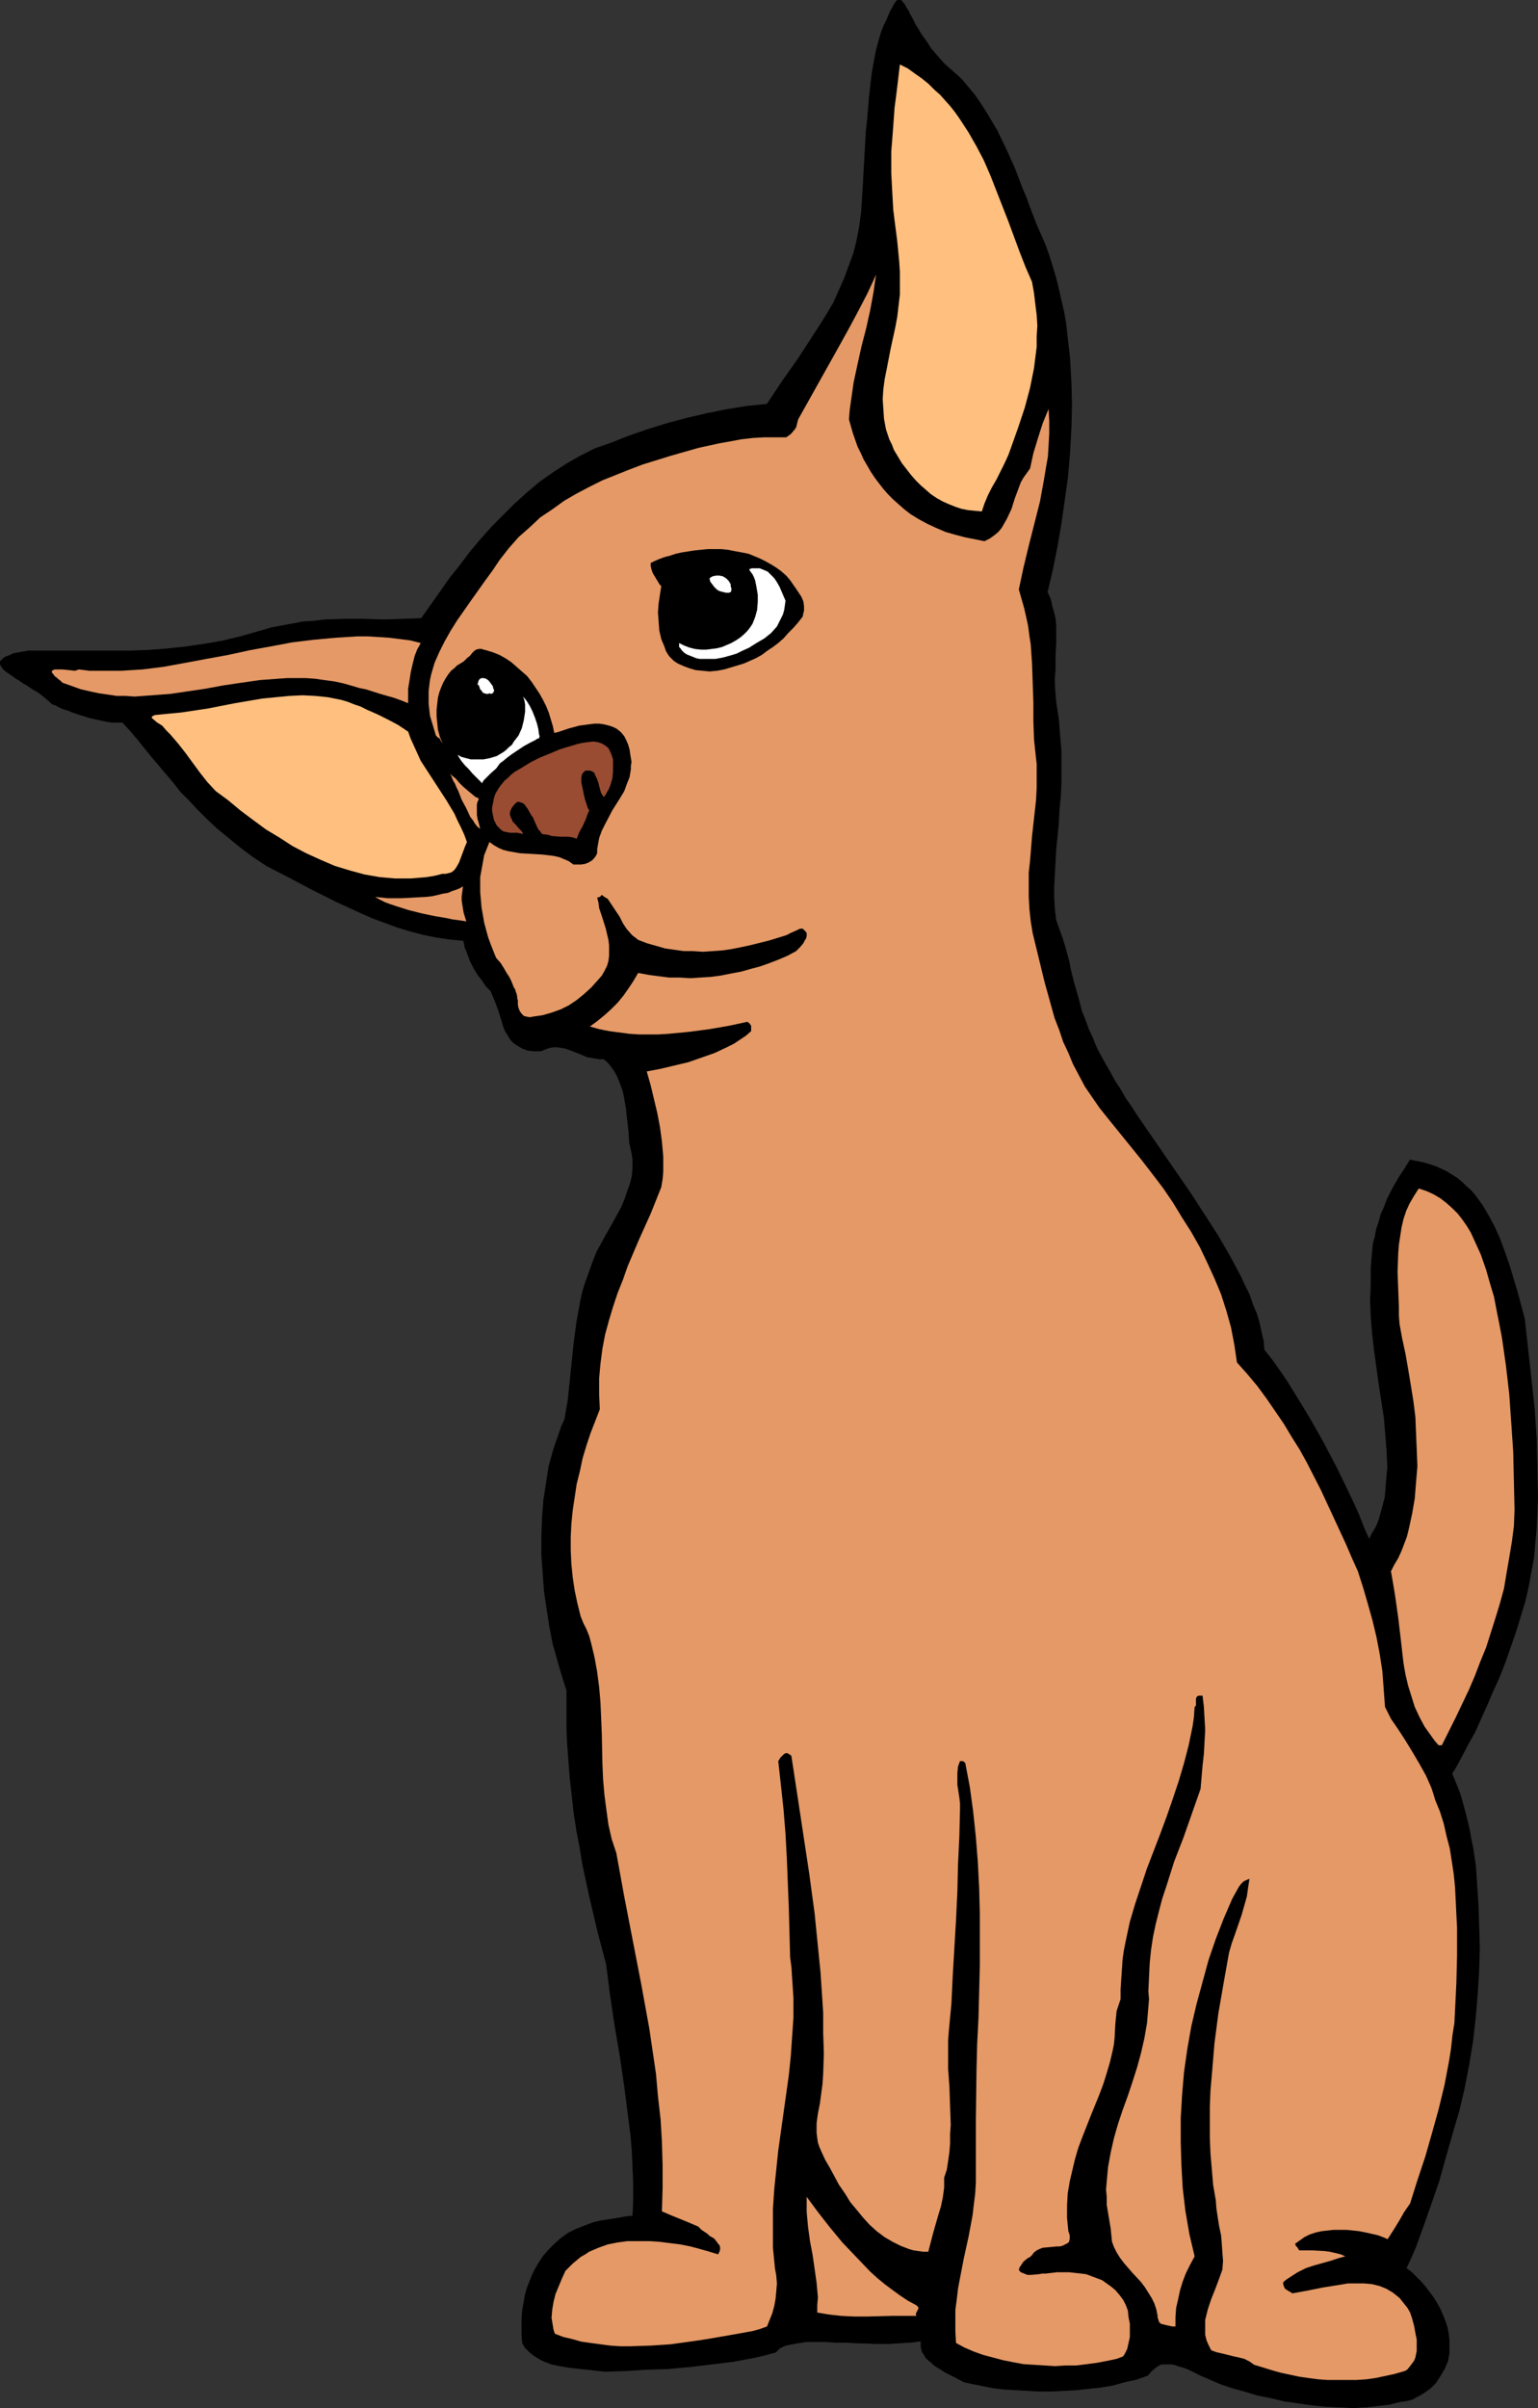 <?xml version="1.0" encoding="UTF-8" standalone="no"?>
<svg
   version="1.0"
   width="99.504mm"
   height="155.711mm"
   id="svg15"
   sodipodi:docname="Cat - Puzzled.wmf"
   xmlns:inkscape="http://www.inkscape.org/namespaces/inkscape"
   xmlns:sodipodi="http://sodipodi.sourceforge.net/DTD/sodipodi-0.dtd"
   xmlns="http://www.w3.org/2000/svg"
   xmlns:svg="http://www.w3.org/2000/svg">
  <rect width="100%" height="100%" fill="#333333" stroke="none"/>
  <sodipodi:namedview
     id="namedview15"
     pagecolor="#ffffff"
     bordercolor="#000000"
     borderopacity="0.25"
     inkscape:showpageshadow="2"
     inkscape:pageopacity="0.0"
     inkscape:pagecheckerboard="0"
     inkscape:deskcolor="#d1d1d1"
     inkscape:document-units="mm" />
  <defs
     id="defs1">
    <pattern
       id="WMFhbasepattern"
       patternUnits="userSpaceOnUse"
       width="6"
       height="6"
       x="0"
       y="0" />
  </defs>
  <path
     style="fill:#000000;fill-opacity:1;fill-rule:evenodd;stroke:#000000;stroke-width:0.162px;stroke-linecap:round;stroke-linejoin:round;stroke-miterlimit:4;stroke-dasharray:none;stroke-opacity:1"
     d="m 235.07,19.31 1.616,1.939 1.616,1.939 1.455,2.101 1.455,2.262 2.586,4.363 2.263,4.686 2.101,4.686 1.778,4.686 0.97,2.262 0.808,2.262 0.808,2.101 0.808,2.101 1.131,2.585 1.131,2.585 0.97,2.747 0.808,2.585 0.808,2.747 0.646,2.585 0.646,2.909 0.646,2.747 0.485,2.747 0.323,2.909 0.646,5.656 0.323,5.817 0.162,5.656 -0.162,5.817 -0.323,5.817 -0.485,5.817 -0.808,5.817 -0.808,5.656 -0.97,5.656 -1.131,5.656 -1.293,5.494 0.808,1.778 0.323,1.616 0.485,1.616 0.323,1.454 0.162,1.616 v 1.454 3.07 l -0.162,3.07 v 3.393 l -0.162,1.778 v 1.778 l 0.162,2.101 0.162,2.101 0.646,4.201 0.323,4.04 0.323,3.878 v 3.717 3.717 l -0.162,3.555 -0.323,3.393 -0.162,3.232 -0.323,3.232 -0.323,3.232 -0.162,3.07 -0.162,2.909 -0.162,2.909 v 2.747 l 0.162,2.747 0.323,2.747 0.808,2.262 0.808,2.262 0.646,2.101 0.485,1.778 0.485,1.778 0.323,1.778 0.808,3.232 0.97,3.393 0.485,1.778 0.485,1.939 0.808,1.939 0.808,2.262 1.131,2.424 0.485,1.293 0.646,1.454 0.97,1.778 0.97,1.778 1.131,1.939 1.131,2.101 1.293,1.939 1.293,2.262 1.455,2.101 1.455,2.262 3.232,4.686 3.232,4.686 6.788,9.857 3.232,5.009 3.232,5.009 2.909,5.009 1.293,2.424 1.293,2.424 1.131,2.424 1.131,2.262 0.808,2.424 0.97,2.262 0.646,2.262 0.485,2.262 0.485,2.101 0.162,2.101 1.939,2.424 1.939,2.747 1.778,2.585 1.778,2.909 3.556,5.817 3.394,5.979 3.232,6.14 2.909,5.979 1.455,3.07 1.293,2.909 1.131,2.909 1.293,2.909 0.808,-1.616 0.97,-1.616 0.646,-1.616 0.485,-1.778 0.485,-1.778 0.485,-1.778 0.162,-1.778 0.323,-3.878 0.162,-1.778 -0.162,-4.04 -0.323,-3.878 -0.323,-4.04 -1.293,-8.403 -1.131,-8.241 -0.485,-4.201 -0.323,-4.04 -0.162,-4.04 0.162,-4.04 v -1.939 -1.939 l 0.162,-2.101 0.162,-1.778 0.162,-1.939 0.485,-1.778 0.323,-1.778 0.646,-1.939 0.485,-1.778 0.808,-1.778 0.646,-1.778 0.97,-1.939 0.97,-1.778 1.131,-1.939 1.293,-1.939 1.293,-2.101 1.616,0.323 1.616,0.323 1.616,0.485 1.455,0.485 1.455,0.646 1.293,0.646 1.293,0.808 1.293,0.808 1.131,0.97 0.97,0.97 1.131,0.97 0.97,1.131 1.778,2.424 1.616,2.747 1.455,2.747 1.293,2.909 1.131,3.07 1.131,3.232 1.939,6.464 1.778,6.625 1.616,14.543 0.808,7.433 0.485,7.272 0.162,7.272 0.162,7.272 -0.162,3.717 -0.162,3.717 -0.323,3.555 -0.323,3.717 -0.646,3.393 -0.646,3.555 -0.808,3.555 -1.131,3.717 -1.131,3.717 -1.293,3.717 -1.293,3.717 -1.455,3.717 -1.616,3.555 -1.455,3.393 -1.455,3.232 -1.455,3.232 -1.616,2.909 -1.455,2.747 -1.293,2.424 -0.646,1.131 -0.646,0.97 0.646,1.454 0.646,1.616 0.646,1.616 0.485,1.616 0.485,1.778 0.485,1.778 0.485,1.939 0.485,2.101 0.323,1.939 0.485,2.262 0.646,4.363 0.323,4.686 0.323,5.009 0.162,5.009 0.162,5.332 -0.162,5.494 -0.323,5.494 -0.485,5.817 -0.646,5.817 -0.97,5.979 -1.131,5.817 -1.293,5.494 -1.616,5.494 -1.616,5.656 -1.616,5.817 -1.939,5.656 -1.939,5.494 -1.939,5.333 -1.131,2.585 -1.131,2.424 1.293,0.97 2.263,2.262 1.131,1.293 0.97,1.293 0.97,1.293 0.808,1.293 0.808,1.454 0.646,1.454 0.646,1.616 0.485,1.454 0.323,1.616 0.162,1.616 v 1.616 1.616 l -0.323,1.778 -0.808,1.939 -0.97,1.616 -1.131,1.778 -1.455,1.454 -1.616,1.131 -0.808,0.485 -0.97,0.485 -0.808,0.485 -1.131,0.323 -0.97,0.162 -1.131,0.162 -1.293,0.323 -1.293,0.323 -2.747,0.323 -2.909,0.323 -3.071,0.162 -3.232,-0.162 -3.394,-0.162 -3.394,-0.323 -3.394,-0.485 -3.394,-0.485 -3.394,-0.808 -3.232,-0.646 -3.232,-0.97 -2.909,-0.808 -2.909,-0.97 -2.586,-1.131 -2.263,-0.97 -1.616,-0.808 -1.293,-0.646 -1.293,-0.485 -1.131,-0.323 -0.97,-0.323 -0.808,-0.162 h -0.808 -0.808 -0.646 l -0.646,0.162 -0.485,0.323 -0.485,0.323 -0.97,0.808 -0.97,1.131 -2.747,0.97 -2.909,0.646 -2.909,0.808 -2.909,0.485 -3.071,0.323 -2.909,0.323 -3.071,0.162 -3.071,0.162 h -2.909 l -2.909,-0.162 -2.909,-0.162 -2.747,-0.162 -2.747,-0.323 -2.424,-0.485 -2.424,-0.485 -2.263,-0.485 -2.424,-1.293 -2.263,-1.131 -0.97,-0.646 -0.808,-0.485 -0.97,-0.646 -0.646,-0.646 -0.646,-0.485 -0.646,-0.646 -0.323,-0.646 -0.485,-0.646 -0.162,-0.646 -0.162,-0.646 v -0.646 -0.808 l -2.424,0.323 -2.747,0.162 -2.586,0.162 h -2.747 l -5.333,-0.162 -2.747,-0.162 h -2.424 l -2.586,-0.162 h -2.263 -2.101 l -2.101,0.323 -1.778,0.323 -0.808,0.162 -0.646,0.162 -0.646,0.323 -0.646,0.323 -0.485,0.485 -0.485,0.485 -2.424,0.646 -2.747,0.646 -5.172,0.97 -5.333,0.646 -5.333,0.646 -5.333,0.485 -5.172,0.162 -5.172,0.323 -5.01,0.162 -2.909,-0.323 -1.455,-0.162 -1.616,-0.162 -2.909,-0.323 -2.747,-0.485 -1.455,-0.323 -1.293,-0.485 -1.131,-0.485 -1.131,-0.646 -0.97,-0.646 -0.97,-0.808 -0.97,-0.97 -0.646,-1.131 -0.162,-2.101 v -1.939 -1.939 l 0.162,-1.939 0.323,-1.778 0.323,-1.939 0.485,-1.778 0.646,-1.616 0.646,-1.616 0.808,-1.616 0.97,-1.616 0.97,-1.454 1.293,-1.454 1.455,-1.454 1.455,-1.293 1.778,-1.293 1.939,-0.97 2.101,-0.808 2.101,-0.808 2.101,-0.485 2.263,-0.323 1.939,-0.323 1.778,-0.323 1.616,-0.162 0.162,-3.878 v -4.04 l -0.162,-3.878 -0.162,-3.878 -0.323,-3.878 -0.485,-3.878 -0.97,-7.595 -1.131,-7.756 -1.293,-7.595 -1.131,-7.595 -0.97,-7.595 -2.101,-7.918 -1.939,-8.241 -1.778,-8.241 -0.646,-4.04 -0.808,-4.201 -0.646,-4.201 -0.485,-4.363 -0.485,-4.201 -0.323,-4.201 -0.323,-4.363 -0.162,-4.201 v -4.363 -4.363 l -1.131,-3.555 -1.131,-3.878 -1.131,-4.04 -0.808,-4.201 -0.646,-4.201 -0.646,-4.363 -0.323,-4.525 -0.323,-4.363 v -4.363 l 0.162,-4.525 0.323,-4.363 0.646,-4.201 0.646,-4.201 1.131,-4.04 0.646,-1.939 0.646,-1.778 0.646,-1.939 0.808,-1.778 0.808,-4.686 0.485,-4.686 0.485,-4.686 0.485,-4.686 0.646,-4.848 0.808,-4.525 0.485,-2.424 0.646,-2.262 0.808,-2.262 0.808,-2.262 0.646,-1.778 0.808,-1.939 1.939,-3.555 2.101,-3.717 1.939,-3.555 0.808,-1.939 0.646,-1.939 0.646,-1.778 0.485,-1.939 0.162,-2.101 v -1.939 l -0.323,-1.939 -0.485,-2.101 -0.162,-2.747 -0.323,-2.747 -0.323,-2.909 -0.485,-2.909 -0.323,-1.454 -0.485,-1.293 -0.485,-1.293 -0.485,-1.131 -0.646,-1.131 -0.808,-1.131 -0.808,-0.97 -0.97,-0.808 h -1.131 l -0.97,-0.162 -0.97,-0.162 -0.97,-0.162 -1.939,-0.808 -1.616,-0.646 -1.778,-0.646 -0.97,-0.162 -0.97,-0.162 h -0.97 l -0.97,0.162 -0.97,0.323 -1.131,0.485 h -0.97 -0.808 l -1.455,-0.162 -1.293,-0.485 -1.131,-0.646 -0.97,-0.646 -0.808,-0.808 -0.646,-1.131 -0.646,-0.97 -0.485,-1.293 -0.323,-1.131 -0.808,-2.585 -0.97,-2.585 -0.485,-1.131 -0.485,-1.131 -1.131,-1.131 -0.97,-1.454 -1.131,-1.454 -0.97,-1.616 -0.808,-1.616 -0.646,-1.778 -0.646,-1.616 -0.323,-1.616 -3.394,-0.323 -3.232,-0.485 -3.232,-0.646 -3.071,-0.808 -3.232,-0.97 -3.071,-1.131 -3.071,-1.131 -2.909,-1.293 -5.98,-2.747 -5.818,-2.909 -5.495,-2.909 -5.657,-2.909 -3.394,-2.262 -3.232,-2.424 -2.747,-2.262 -2.747,-2.262 -2.424,-2.262 -2.263,-2.262 -2.101,-2.262 -2.101,-2.101 -1.778,-2.262 -1.778,-2.101 -3.556,-4.201 -3.394,-4.201 -1.778,-2.101 -1.939,-2.101 h -1.131 -1.293 l -1.293,-0.162 -1.455,-0.323 -2.909,-0.646 -2.586,-0.808 -1.455,-0.485 -1.131,-0.485 -1.131,-0.323 -1.131,-0.485 -0.808,-0.485 -0.646,-0.162 -0.485,-0.323 -0.323,-0.323 -1.293,-1.131 -1.455,-1.131 -1.616,-0.97 -1.455,-0.97 -0.646,-0.323 -0.646,-0.485 -1.293,-0.808 -1.131,-0.808 -0.97,-0.646 -0.808,-0.646 -0.485,-0.646 -0.323,-0.646 v -0.323 -0.323 l 0.162,-0.162 0.323,-0.323 0.323,-0.323 0.485,-0.323 0.485,-0.162 0.808,-0.323 0.646,-0.323 0.97,-0.162 0.808,-0.162 0.97,-0.162 0.97,-0.162 h 1.131 1.293 4.202 3.232 3.394 7.596 4.202 l 4.202,-0.162 4.364,-0.323 4.525,-0.485 4.525,-0.646 4.687,-0.808 4.687,-1.131 4.525,-1.293 2.747,-0.808 2.586,-0.485 2.586,-0.485 2.586,-0.485 2.586,-0.162 2.586,-0.323 5.01,-0.162 h 4.848 l 4.687,0.162 4.687,-0.162 4.525,-0.162 4.687,-6.625 2.263,-3.232 2.586,-3.232 2.424,-3.232 2.586,-3.07 2.747,-3.07 2.909,-2.909 2.747,-2.747 3.071,-2.747 3.071,-2.585 3.232,-2.262 3.232,-2.101 3.394,-1.939 3.556,-1.778 3.717,-1.293 4.525,-1.778 4.687,-1.616 4.687,-1.454 4.848,-1.293 4.848,-1.131 4.848,-0.97 5.01,-0.808 4.848,-0.485 1.939,-2.909 1.939,-2.909 1.939,-2.747 1.939,-2.747 3.556,-5.494 1.778,-2.747 1.616,-2.585 1.616,-2.747 1.293,-2.909 1.293,-2.909 1.131,-3.07 1.131,-3.07 0.808,-3.232 0.646,-3.393 0.485,-3.717 0.162,-2.585 0.162,-2.585 0.323,-5.656 0.323,-5.817 0.162,-2.909 0.323,-2.909 0.485,-5.817 0.323,-2.747 0.323,-2.747 0.485,-2.747 0.485,-2.585 0.646,-2.424 0.646,-2.262 0.646,-1.616 0.646,-1.293 0.485,-1.131 0.485,-1.131 0.485,-0.808 0.323,-0.646 0.323,-0.485 0.323,-0.485 0.323,-0.162 h 0.323 0.323 l 0.323,0.162 0.162,0.323 0.323,0.323 0.323,0.485 0.323,0.646 0.485,0.646 0.323,0.808 0.485,0.808 0.97,1.939 0.646,0.97 0.646,1.131 0.808,1.131 0.808,1.131 0.808,1.293 0.97,1.131 1.131,1.293 1.131,1.293 1.293,1.131 1.455,1.293 z"
     id="path1" />
  <path
     style="fill:#ffbf7f;fill-opacity:1;fill-rule:evenodd;stroke:none"
     d="m 252.363,68.919 0.485,2.747 0.323,2.747 0.323,2.585 0.162,2.585 -0.162,2.585 v 2.585 l -0.323,2.585 -0.323,2.585 -0.485,2.424 -0.485,2.424 -0.646,2.424 -0.646,2.424 -1.616,4.848 -1.778,5.009 -0.646,1.778 -0.97,2.101 -1.939,3.878 -1.131,1.939 -0.97,1.939 -0.808,1.939 -0.646,1.939 -1.778,-0.162 -1.616,-0.162 -1.616,-0.323 -1.455,-0.485 -1.616,-0.646 -1.455,-0.646 -1.455,-0.808 -1.455,-0.97 -1.293,-1.131 -1.293,-1.131 -1.131,-1.131 -1.131,-1.293 -1.131,-1.454 -1.131,-1.454 -0.97,-1.616 -0.97,-1.616 -0.485,-1.293 -0.646,-1.293 -0.808,-2.424 -0.485,-2.585 -0.162,-2.424 -0.162,-2.424 0.162,-2.424 0.323,-2.424 0.485,-2.424 0.97,-5.009 1.131,-5.171 0.485,-2.585 0.323,-2.747 0.323,-2.747 v -2.747 -2.747 l -0.162,-2.585 -0.485,-5.009 -0.646,-5.009 -0.323,-2.585 -0.162,-2.909 -0.162,-2.909 -0.162,-3.232 v -1.778 -1.616 -1.939 l 0.162,-1.939 0.162,-2.101 0.162,-2.101 0.162,-2.262 0.162,-2.262 0.323,-2.424 0.323,-2.585 0.323,-2.747 0.323,-2.747 1.939,0.97 1.778,1.293 1.616,1.131 1.616,1.293 1.455,1.454 1.455,1.293 1.293,1.454 1.293,1.454 1.131,1.454 1.131,1.616 2.101,3.232 1.939,3.393 1.778,3.393 1.616,3.717 1.455,3.717 2.909,7.433 2.747,7.433 1.455,3.717 z"
     id="path2" />
  <path
     style="fill:#e59966;fill-opacity:1;fill-rule:evenodd;stroke:none"
     d="m 207.595,102.53 0.97,3.393 1.131,3.232 0.808,1.616 0.646,1.454 1.778,3.07 0.97,1.454 0.97,1.293 1.131,1.454 1.131,1.293 1.293,1.293 1.455,1.293 1.293,1.131 1.455,1.131 2.101,1.293 2.101,1.131 2.101,0.97 2.263,0.97 2.263,0.646 2.424,0.646 2.424,0.485 2.424,0.485 1.293,-0.646 1.131,-0.808 0.97,-0.808 0.808,-0.97 0.646,-1.131 0.646,-1.131 1.131,-2.424 0.808,-2.585 0.97,-2.585 0.485,-1.293 0.646,-1.131 0.808,-1.131 0.808,-1.131 0.808,-3.717 1.131,-3.717 1.131,-3.555 1.455,-3.555 0.162,2.909 v 3.07 l -0.162,2.909 -0.162,2.747 -0.485,2.747 -0.485,2.909 -0.97,5.333 -2.747,10.827 -1.293,5.333 -1.131,5.333 0.646,2.262 0.646,2.262 0.485,2.101 0.485,2.262 0.323,2.424 0.323,2.101 0.323,4.686 0.162,4.686 0.162,4.686 v 4.686 l 0.162,4.525 0.323,3.07 0.323,2.909 v 2.909 2.909 l -0.162,3.07 -0.323,2.909 -0.646,5.817 -0.485,5.979 -0.323,2.909 v 2.909 3.07 l 0.162,2.909 0.323,3.07 0.485,2.909 1.455,5.979 1.455,5.979 1.616,5.817 0.808,2.909 1.131,2.909 0.97,2.909 1.293,2.747 1.131,2.747 1.455,2.747 1.455,2.747 1.778,2.585 1.778,2.585 1.939,2.424 5.495,6.787 2.747,3.393 2.747,3.555 2.586,3.393 2.424,3.555 2.263,3.717 2.263,3.555 2.101,3.717 1.778,3.717 1.778,3.878 1.616,3.878 1.293,4.04 1.131,4.04 0.808,4.201 0.646,4.363 2.586,2.909 2.424,2.909 2.263,3.07 2.101,3.07 2.101,3.07 1.939,3.232 1.939,3.07 1.778,3.232 3.394,6.625 3.071,6.625 3.071,6.625 1.455,3.393 1.455,3.232 1.293,4.04 1.131,3.878 1.131,4.04 0.97,4.04 0.808,4.201 0.646,4.201 0.323,4.363 0.323,4.363 1.455,2.909 1.778,2.585 1.778,2.747 1.778,2.909 1.616,2.747 1.616,2.909 1.293,2.909 0.485,1.454 0.485,1.616 1.131,2.747 0.97,3.07 0.646,2.909 0.808,3.07 0.485,3.07 0.485,3.232 0.323,3.232 0.162,3.232 0.162,3.393 0.162,3.232 v 6.787 l -0.162,6.625 -0.323,6.625 -0.162,3.232 -0.485,3.07 -0.323,3.07 -0.485,3.07 -1.131,5.979 -1.455,5.979 -1.616,5.817 -1.616,5.656 -1.939,5.817 -1.778,5.656 -1.455,2.101 -1.293,2.262 -1.293,2.101 -1.455,2.262 -1.131,-0.485 -1.293,-0.485 -1.455,-0.323 -1.455,-0.323 -1.616,-0.323 -1.455,-0.162 -1.616,-0.162 h -1.616 -1.616 l -1.455,0.162 -1.455,0.162 -1.455,0.323 -1.455,0.485 -1.293,0.646 -1.131,0.808 -1.131,0.808 0.162,0.485 0.323,0.323 0.323,0.485 0.162,0.323 h 3.071 l 3.071,0.162 1.293,0.162 1.455,0.323 1.293,0.323 1.131,0.485 -1.778,0.485 -1.939,0.646 -4.04,1.131 -1.939,0.646 -1.939,0.97 -1.778,1.131 -0.97,0.646 -0.808,0.646 v 0.646 l 0.162,0.323 0.162,0.485 0.323,0.323 0.808,0.485 0.808,0.485 1.778,-0.323 1.778,-0.323 4.04,-0.808 4.04,-0.646 1.939,-0.323 h 1.939 1.939 l 1.939,0.162 1.939,0.485 1.616,0.646 1.616,0.97 0.808,0.646 0.808,0.646 0.646,0.808 0.646,0.808 0.646,0.808 0.646,1.131 0.485,1.454 0.485,1.778 0.323,1.778 0.323,1.616 v 1.778 0.97 l -0.162,0.808 -0.162,0.808 -0.323,0.808 -0.485,0.646 -0.485,0.646 -0.646,0.808 -0.485,0.323 -0.485,0.162 -2.263,0.646 -2.263,0.485 -2.263,0.485 -2.263,0.323 -2.424,0.162 h -2.263 -2.424 -2.424 l -2.263,-0.162 -2.424,-0.323 -2.263,-0.323 -2.263,-0.485 -2.263,-0.485 -2.263,-0.646 -2.101,-0.646 -2.101,-0.646 -1.131,-0.808 -1.293,-0.646 -1.293,-0.323 -1.455,-0.323 -2.586,-0.646 -1.455,-0.323 -1.293,-0.485 -0.646,-1.293 -0.485,-1.131 -0.323,-1.293 v -1.131 -1.293 -1.293 l 0.323,-1.293 0.323,-1.293 0.808,-2.424 0.97,-2.424 0.97,-2.585 0.808,-2.262 0.162,-2.101 -0.162,-2.101 -0.162,-2.262 -0.162,-1.939 -0.485,-2.262 -0.323,-2.101 -0.323,-2.101 -0.162,-2.101 -0.646,-3.717 -0.323,-3.878 -0.323,-3.717 -0.162,-3.878 v -3.878 -3.878 l 0.162,-3.878 0.323,-3.717 0.323,-3.878 0.323,-3.878 0.97,-7.433 1.293,-7.433 1.293,-7.272 0.646,-2.262 0.808,-2.262 1.616,-4.686 0.646,-2.262 0.646,-2.262 0.323,-2.262 0.323,-2.101 -0.808,0.323 -0.646,0.323 -0.646,0.646 -0.485,0.646 -1.616,2.909 -2.101,4.848 -1.939,5.009 -1.778,5.171 -1.455,5.333 -1.455,5.333 -1.293,5.494 -0.97,5.494 -0.808,5.656 -0.485,5.656 -0.323,5.656 v 5.817 l 0.162,5.656 0.323,5.656 0.646,5.494 0.97,5.656 1.293,5.494 -1.131,2.101 -0.97,1.939 -0.808,2.101 -0.646,2.101 -0.485,2.262 -0.485,2.101 -0.162,2.262 v 2.262 h -0.808 l -1.455,-0.323 -0.646,-0.162 -0.646,-0.162 -0.485,-0.485 -0.162,-0.646 -0.162,-0.323 v -0.485 l -0.323,-1.616 -0.485,-1.454 -0.646,-1.293 -0.808,-1.293 -0.808,-1.293 -0.97,-1.293 -2.101,-2.262 -2.101,-2.424 -0.97,-1.293 -0.808,-1.293 -0.646,-1.293 -0.485,-1.293 -0.162,-1.616 -0.162,-1.616 -0.323,-1.939 -0.323,-1.939 -0.323,-1.939 v -1.939 l -0.162,-1.778 0.162,-1.939 0.162,-1.778 0.162,-1.778 0.646,-3.555 0.808,-3.555 0.97,-3.393 1.131,-3.393 1.293,-3.555 1.131,-3.393 1.131,-3.555 0.97,-3.555 0.808,-3.555 0.646,-3.717 0.162,-1.939 0.323,-3.878 -0.162,-1.939 0.162,-3.393 0.162,-3.393 0.323,-3.232 0.485,-3.232 0.646,-3.07 0.808,-3.232 0.808,-3.07 0.97,-2.909 1.939,-6.14 2.263,-5.817 2.101,-5.979 2.101,-5.979 0.485,-5.656 0.323,-2.909 0.162,-2.909 0.162,-2.909 -0.162,-2.909 -0.162,-2.747 -0.323,-2.747 h -0.485 -0.323 -0.162 l -0.323,0.162 -0.162,0.162 -0.162,0.485 v 1.131 0.485 l -0.323,0.323 -0.162,2.424 -0.323,2.262 -0.97,4.686 -1.131,4.363 -1.293,4.363 -1.455,4.363 -1.455,4.201 -1.616,4.363 -1.616,4.201 -1.616,4.201 -1.455,4.363 -1.455,4.363 -1.293,4.363 -0.97,4.525 -0.485,2.424 -0.323,2.262 -0.162,2.424 -0.162,2.424 -0.162,2.424 v 2.424 l -0.485,1.454 -0.485,1.454 -0.162,1.616 -0.162,1.616 -0.162,3.232 -0.162,1.616 -0.323,1.616 -0.646,2.747 -0.808,2.747 -0.808,2.585 -0.97,2.585 -2.101,5.171 -2.101,5.332 -0.97,2.585 -0.808,2.747 -0.646,2.747 -0.646,2.747 -0.485,2.909 -0.162,2.909 v 3.07 l 0.162,1.616 0.162,1.616 0.162,0.485 0.162,0.485 v 0.97 l -0.162,0.646 -0.323,0.323 -0.646,0.323 -0.646,0.323 -0.646,0.162 h -0.808 l -1.616,0.162 -1.778,0.162 -0.808,0.323 -0.646,0.323 -0.646,0.485 -0.485,0.646 -0.485,0.485 -0.646,0.323 -0.97,0.808 -0.646,0.97 -0.323,0.485 -0.162,0.485 0.162,0.323 0.323,0.323 0.808,0.323 0.808,0.323 h 0.97 l 1.778,-0.162 0.97,-0.162 h 0.808 l 2.747,-0.323 h 2.909 l 1.455,0.162 1.455,0.162 1.293,0.162 1.293,0.485 1.293,0.485 1.293,0.485 1.131,0.808 1.131,0.808 0.97,0.808 0.97,1.131 0.97,1.293 0.646,1.293 0.485,1.293 0.162,1.616 0.323,1.616 v 1.616 1.616 l -0.323,1.454 -0.323,1.454 -0.646,1.293 -0.323,0.485 -0.323,0.162 -1.293,0.485 -2.263,0.485 -2.586,0.485 -2.424,0.323 -2.586,0.323 h -2.586 l -2.586,0.162 -2.586,-0.162 -2.586,-0.162 -2.586,-0.162 -2.586,-0.485 -2.424,-0.485 -2.424,-0.646 -2.424,-0.646 -2.263,-0.808 -2.263,-0.97 -2.101,-1.131 -0.162,-2.747 v -2.585 -2.747 l 0.323,-2.424 0.323,-2.747 0.485,-2.585 0.97,-5.009 1.131,-5.171 0.97,-5.171 0.323,-2.747 0.323,-2.585 0.162,-2.747 v -2.747 -6.302 -6.14 l 0.162,-12.443 0.162,-6.302 0.323,-6.302 0.323,-12.766 v -6.302 -6.302 l -0.162,-6.302 -0.323,-6.302 -0.485,-6.14 -0.646,-6.14 -0.808,-5.979 -1.131,-5.979 -0.323,-0.323 -0.323,-0.162 h -0.646 l -0.485,1.293 -0.162,1.616 v 1.454 1.454 l 0.485,3.07 0.162,1.454 v 1.454 l -0.162,6.625 -0.323,6.787 -0.162,6.787 -0.323,6.787 -0.808,13.735 -0.323,6.787 -0.646,6.787 -0.162,2.262 v 2.262 4.525 l 0.323,4.525 0.162,4.686 0.162,4.525 -0.162,2.262 v 2.262 l -0.162,2.101 -0.323,2.262 -0.323,2.101 -0.646,1.939 v 2.424 l -0.323,2.424 -0.485,2.262 -0.646,2.101 -1.293,4.525 -1.131,4.363 h -1.293 l -1.131,-0.162 -1.131,-0.162 -1.131,-0.323 -2.101,-0.808 -1.939,-0.97 -1.939,-1.131 -1.939,-1.454 -1.778,-1.616 -1.616,-1.778 -1.455,-1.778 -1.616,-1.939 -1.293,-2.101 -1.455,-2.101 -2.263,-4.201 -1.131,-1.939 -0.97,-2.101 -0.485,-1.131 -0.323,-0.97 -0.162,-1.131 -0.162,-1.293 v -2.262 l 0.323,-2.424 0.485,-2.424 0.646,-4.848 0.162,-2.424 0.162,-5.009 -0.162,-5.009 v -4.848 l -0.323,-5.009 -0.323,-4.848 -0.485,-4.848 -0.97,-9.695 -1.293,-9.534 -2.909,-19.229 -1.455,-9.534 -0.162,-0.323 -0.323,-0.162 -0.485,-0.323 h -0.485 l -0.485,0.323 -0.323,0.323 -0.485,0.485 -0.162,0.323 -0.323,0.485 0.646,5.817 0.646,5.979 0.485,5.979 0.323,5.979 0.485,12.119 0.323,12.119 0.323,2.424 0.162,2.585 0.323,4.848 v 4.848 l -0.323,4.686 -0.323,4.686 -0.485,4.686 -1.293,9.211 -1.293,9.211 -0.485,4.686 -0.485,4.686 -0.323,4.848 v 4.686 4.848 l 0.485,5.009 0.323,1.778 0.162,1.939 -0.162,1.939 -0.162,1.778 -0.323,1.778 -0.485,1.778 -0.646,1.616 -0.646,1.616 -1.778,0.646 -1.778,0.485 -3.556,0.646 -3.717,0.646 -3.717,0.646 -2.101,0.323 -2.263,0.323 -4.687,0.646 -4.848,0.323 -5.01,0.162 h -2.424 l -2.424,-0.162 -2.424,-0.323 -2.424,-0.323 -2.263,-0.323 -2.263,-0.646 -2.101,-0.485 -2.101,-0.808 -0.323,-0.97 -0.162,-0.97 -0.162,-0.97 -0.162,-0.97 0.162,-1.939 0.323,-1.939 0.485,-1.939 0.808,-1.939 0.808,-1.939 0.808,-1.778 0.97,-0.97 0.808,-0.808 0.97,-0.808 0.97,-0.808 1.131,-0.646 0.97,-0.646 2.263,-0.97 2.263,-0.808 2.424,-0.485 2.424,-0.323 h 2.586 2.586 l 2.586,0.162 2.586,0.323 2.586,0.323 2.424,0.485 2.424,0.646 2.263,0.646 2.101,0.646 0.323,-0.646 0.162,-0.485 v -0.646 l -0.162,-0.485 -0.323,-0.323 -0.323,-0.485 -0.646,-0.808 -1.131,-0.646 -0.485,-0.485 -0.485,-0.323 -0.97,-0.646 -0.808,-0.808 -2.263,-0.97 -4.364,-1.778 -2.263,-0.97 0.162,-5.656 v -5.656 l -0.162,-5.656 -0.323,-5.494 -0.646,-5.656 -0.485,-5.494 -0.808,-5.494 -0.808,-5.494 -1.939,-10.665 -2.101,-10.827 -2.101,-10.827 -1.939,-10.665 -1.131,-3.393 -0.808,-3.555 -0.485,-3.555 -0.485,-3.717 -0.323,-3.717 -0.162,-3.717 -0.162,-7.595 -0.162,-3.878 -0.162,-3.717 -0.323,-3.717 -0.485,-3.717 -0.646,-3.555 -0.808,-3.393 -0.485,-1.778 -0.646,-1.616 -0.808,-1.616 -0.646,-1.616 -0.808,-3.232 -0.646,-3.07 -0.485,-3.232 -0.323,-3.232 -0.162,-3.393 v -3.232 l 0.162,-3.232 0.323,-3.232 0.485,-3.232 0.485,-3.232 0.808,-3.232 0.646,-3.07 0.97,-3.232 0.97,-2.909 1.131,-2.909 1.131,-2.909 -0.162,-3.717 v -3.878 l 0.323,-3.555 0.485,-3.717 0.646,-3.393 0.97,-3.555 0.97,-3.232 1.131,-3.393 1.293,-3.232 1.131,-3.232 2.747,-6.464 2.909,-6.464 2.586,-6.464 0.323,-1.939 0.162,-1.778 v -1.939 -1.778 l -0.323,-3.717 -0.485,-3.555 -0.646,-3.393 -0.808,-3.393 -0.808,-3.393 -0.97,-3.393 3.394,-0.646 3.394,-0.808 3.394,-0.808 3.232,-1.131 3.232,-1.131 3.071,-1.454 1.616,-0.808 1.455,-0.97 1.455,-0.97 1.293,-1.131 v -0.646 -0.646 l -0.323,-0.485 -0.323,-0.323 -0.323,-0.162 -4.525,0.97 -4.687,0.808 -4.848,0.646 -5.01,0.485 -2.586,0.162 h -2.424 -2.424 l -2.424,-0.162 -2.424,-0.323 -2.424,-0.323 -2.424,-0.485 -2.263,-0.646 1.778,-1.293 1.778,-1.454 1.616,-1.454 1.616,-1.616 1.455,-1.778 1.131,-1.616 1.293,-1.939 1.131,-1.939 2.586,0.485 2.424,0.323 2.586,0.323 h 2.586 l 2.586,0.162 2.424,-0.162 2.586,-0.162 2.424,-0.323 2.424,-0.485 2.586,-0.485 2.263,-0.646 2.424,-0.646 2.263,-0.808 2.101,-0.808 2.263,-0.97 2.101,-1.131 0.97,-0.97 0.808,-0.97 0.323,-0.646 0.323,-0.485 0.162,-0.646 v -0.646 l -0.162,-0.323 -0.323,-0.323 -0.323,-0.323 -0.162,-0.162 h -0.646 l -0.646,0.323 -1.455,0.646 -0.646,0.323 -0.646,0.323 -4.202,1.293 -4.525,1.131 -2.263,0.485 -2.424,0.485 -2.263,0.323 -2.263,0.162 -2.424,0.162 -2.424,-0.162 h -2.263 l -2.263,-0.323 -2.263,-0.323 -2.263,-0.646 -2.263,-0.646 -2.101,-0.808 -0.808,-0.646 -0.646,-0.485 -1.293,-1.454 -0.97,-1.454 -0.808,-1.616 -0.97,-1.454 -0.97,-1.454 -0.97,-1.454 -0.808,-0.485 -0.646,-0.485 -0.485,0.485 -0.646,0.162 0.323,1.293 0.162,1.293 0.808,2.424 0.808,2.585 0.646,2.747 0.162,1.293 v 1.293 1.293 l -0.162,1.293 -0.323,1.131 -0.646,1.293 -0.646,1.131 -1.131,1.293 -1.455,1.616 -1.778,1.616 -1.778,1.454 -1.939,1.293 -1.939,0.97 -2.263,0.808 -2.263,0.646 -2.263,0.323 -0.808,0.162 -0.808,-0.162 -0.646,-0.162 -0.485,-0.485 -0.485,-0.646 -0.323,-0.808 -0.162,-0.808 v -1.131 l -0.162,-0.323 v -0.485 l -0.162,-0.808 -0.162,-0.323 -0.162,-0.646 -0.323,-0.485 -0.323,-0.808 -0.323,-0.808 -0.485,-0.97 -0.646,-0.97 -0.646,-1.131 -0.808,-1.293 -1.131,-1.293 -0.646,-1.616 -0.646,-1.616 -0.646,-1.778 -0.485,-1.778 -0.485,-1.778 -0.323,-1.939 -0.323,-1.778 -0.162,-1.939 -0.162,-1.778 v -1.939 -1.778 l 0.323,-1.778 0.323,-1.778 0.323,-1.778 0.646,-1.616 0.646,-1.616 1.131,0.808 1.131,0.646 1.131,0.485 1.293,0.323 2.747,0.485 2.747,0.162 2.747,0.162 1.455,0.162 1.293,0.162 1.455,0.323 1.131,0.485 1.131,0.485 1.131,0.808 h 0.97 0.97 l 0.97,-0.162 0.808,-0.323 0.808,-0.485 0.485,-0.485 0.485,-0.646 0.323,-0.646 v -0.97 l 0.162,-0.97 0.323,-1.778 0.646,-1.778 0.808,-1.616 1.778,-3.393 1.939,-3.07 0.97,-1.616 0.646,-1.778 0.646,-1.616 0.323,-1.939 v -0.808 l 0.162,-0.97 -0.162,-0.97 -0.162,-0.97 -0.162,-1.131 -0.323,-1.131 -0.485,-1.131 -0.485,-0.97 -0.808,-0.97 -0.97,-0.808 -0.97,-0.485 -0.97,-0.323 -1.293,-0.323 -1.131,-0.162 h -1.131 l -1.293,0.162 -2.424,0.323 -2.424,0.646 -1.939,0.646 -0.97,0.323 -0.808,0.162 -0.323,-1.616 -0.485,-1.616 -0.485,-1.616 -0.646,-1.616 -0.808,-1.616 -0.808,-1.454 -0.97,-1.454 -0.97,-1.454 -1.131,-1.454 -1.293,-1.131 -1.293,-1.131 -1.293,-1.131 -1.455,-0.97 -1.455,-0.808 -1.616,-0.646 -1.616,-0.485 -0.646,-0.162 -0.485,-0.162 h -0.323 -0.323 l -0.646,0.162 -0.485,0.323 -0.485,0.485 -0.646,0.808 -0.485,0.323 -0.485,0.485 -0.485,0.485 -0.808,0.485 -0.808,0.485 -0.646,0.646 -0.808,0.646 -0.646,0.808 -0.646,0.97 -0.646,1.131 -0.485,1.131 -0.485,1.293 -0.323,1.293 -0.162,1.454 -0.162,1.454 v 1.616 l 0.162,1.616 0.162,1.616 0.485,1.778 0.646,1.616 -0.323,-0.485 -0.162,-0.323 -0.162,-0.323 -0.162,-0.162 -0.323,-0.162 -0.323,-0.323 -0.162,-0.162 -0.485,-1.616 -0.485,-1.616 -0.485,-1.616 -0.162,-1.454 -0.162,-1.454 v -1.616 -1.454 l 0.162,-1.454 0.162,-1.293 0.323,-1.454 0.808,-2.747 1.131,-2.585 1.293,-2.585 1.455,-2.585 1.616,-2.585 3.394,-4.848 3.556,-5.009 1.778,-2.424 1.616,-2.424 2.263,-2.909 2.424,-2.747 2.747,-2.424 2.586,-2.424 2.909,-1.939 2.909,-2.101 3.071,-1.778 3.071,-1.616 3.232,-1.616 3.232,-1.293 3.232,-1.293 3.394,-1.293 6.788,-2.101 6.788,-1.939 5.172,-1.131 2.747,-0.485 2.586,-0.485 2.747,-0.323 2.747,-0.162 h 2.909 2.586 l 1.131,-0.808 0.97,-1.131 0.323,-0.485 0.162,-0.646 0.162,-0.646 0.162,-0.646 9.859,-17.613 2.424,-4.363 2.424,-4.525 2.263,-4.363 2.101,-4.525 -0.323,2.101 -0.323,2.262 -0.808,4.363 -0.97,4.363 -1.131,4.363 -0.97,4.363 -0.97,4.525 -0.646,4.525 -0.323,2.262 z"
     id="path3" />
  <path
     style="fill:#000000;fill-opacity:1;fill-rule:evenodd;stroke:none"
     d="m 193.211,141.796 1.455,2.101 0.646,0.97 0.646,0.97 0.485,1.131 0.162,1.131 v 0.485 0.646 l -0.162,0.646 -0.162,0.808 -1.131,1.454 -1.131,1.293 -1.293,1.293 -1.131,1.293 -1.293,1.131 -1.293,0.97 -1.455,0.97 -1.293,0.97 -1.455,0.808 -1.455,0.646 -1.455,0.646 -1.616,0.485 -1.616,0.485 -1.616,0.485 -1.778,0.323 -1.778,0.162 -1.616,-0.162 -1.778,-0.162 -1.616,-0.485 -1.293,-0.485 -1.455,-0.646 -0.97,-0.646 -0.808,-0.808 -0.323,-0.323 -0.323,-0.485 -0.485,-0.808 -0.323,-0.97 -0.808,-1.939 -0.485,-2.101 -0.162,-2.262 -0.162,-2.101 0.162,-2.262 0.323,-2.101 0.323,-2.101 -0.162,-0.162 -0.162,-0.162 -0.323,-0.485 -0.485,-0.808 -0.485,-0.808 -0.485,-0.808 -0.323,-0.97 -0.162,-0.808 v -0.323 -0.323 l 0.97,-0.485 1.131,-0.485 1.293,-0.485 1.293,-0.323 1.455,-0.485 1.455,-0.323 3.071,-0.485 1.616,-0.162 1.616,-0.162 h 1.616 1.778 l 1.616,0.162 1.616,0.323 1.778,0.323 1.616,0.323 2.747,1.131 1.293,0.646 1.455,0.808 1.293,0.808 1.131,0.808 1.293,1.131 z"
     id="path4" />
  <path
     style="fill:#ffffff;fill-opacity:1;fill-rule:evenodd;stroke:none"
     d="m 192.08,146.806 -0.162,1.131 -0.162,1.131 -0.323,1.131 -0.485,0.97 -0.485,0.97 -0.485,0.97 -1.455,1.616 -1.616,1.293 -1.939,1.131 -1.778,1.131 -1.778,0.808 -0.646,0.323 -0.646,0.323 -1.616,0.485 -1.778,0.485 -1.778,0.323 h -1.939 -1.939 l -0.808,-0.162 -0.808,-0.323 -0.808,-0.323 -0.808,-0.323 -0.162,-0.162 -0.323,-0.162 -0.646,-0.646 -0.323,-0.485 -0.323,-0.323 v -0.485 -0.485 l 1.293,0.646 1.293,0.485 1.293,0.323 1.455,0.162 h 1.293 l 1.293,-0.162 1.293,-0.162 1.293,-0.323 1.131,-0.485 1.131,-0.485 1.131,-0.646 0.97,-0.646 0.97,-0.808 0.808,-0.808 0.646,-0.808 0.646,-0.97 0.323,-0.808 0.323,-0.808 0.485,-1.778 0.162,-1.939 v -1.778 l -0.323,-1.939 -0.323,-1.616 -0.323,-0.808 -0.323,-0.646 -0.485,-0.646 -0.323,-0.485 0.162,-0.162 0.485,-0.162 h 0.808 1.131 l 0.808,0.323 1.131,0.485 0.808,0.808 0.808,0.808 0.646,0.97 0.646,1.131 0.485,1.131 z"
     id="path5" />
  <path
     style="fill:#ffffff;fill-opacity:1;fill-rule:evenodd;stroke:none"
     d="m 178.828,143.735 v 0.323 0.323 l -0.162,0.323 -0.485,0.162 h -0.646 l -1.293,-0.323 -0.485,-0.162 -0.485,-0.323 -0.646,-0.646 -0.485,-0.646 -0.485,-0.646 -0.162,-0.808 0.485,-0.323 0.323,-0.162 0.808,-0.162 h 0.808 l 0.808,0.162 0.808,0.485 0.646,0.646 0.485,0.808 v 0.485 z"
     id="path6" />
  <path
     style="fill:#e59966;fill-opacity:1;fill-rule:evenodd;stroke:none"
     d="m 102.868,157.147 -0.323,0.646 -0.485,0.808 -0.646,1.616 -0.485,1.939 -0.485,2.101 -0.323,2.101 -0.323,1.939 v 1.939 0.808 0.808 l -1.616,-0.646 -1.778,-0.646 -3.394,-0.97 -3.556,-1.131 -1.616,-0.323 -1.616,-0.485 -2.263,-0.646 -2.263,-0.485 -2.424,-0.323 -2.263,-0.323 -2.263,-0.162 H 72.485 70.222 l -2.263,0.162 -4.364,0.323 -4.525,0.646 -4.364,0.646 -4.364,0.808 -4.364,0.646 -4.364,0.646 -4.364,0.323 -4.364,0.323 -2.101,-0.162 h -2.263 l -2.101,-0.323 -2.263,-0.323 -2.263,-0.485 -2.101,-0.485 -2.263,-0.808 -2.263,-0.808 -0.485,-0.485 -0.646,-0.485 -0.323,-0.323 -0.485,-0.323 -0.162,-0.323 -0.323,-0.323 -0.162,-0.323 v -0.323 l 0.323,-0.162 0.323,-0.162 h 1.293 0.646 l 1.616,0.162 1.455,0.162 0.485,-0.162 0.485,-0.162 2.586,0.323 h 2.586 2.586 2.586 l 5.172,-0.323 5.172,-0.646 5.333,-0.97 5.172,-0.97 5.333,-0.97 5.172,-1.131 5.333,-0.97 5.172,-0.97 5.333,-0.646 5.333,-0.485 5.172,-0.323 h 2.586 l 2.586,0.162 2.586,0.162 2.586,0.323 2.586,0.323 z"
     id="path7" />
  <path
     style="fill:#ffffff;fill-opacity:1;fill-rule:evenodd;stroke:none"
     d="m 120.646,168.297 0.162,0.323 v 0.323 l -0.162,0.162 v 0.162 l -0.485,0.323 -0.485,-0.162 -0.323,0.162 h -0.323 l -0.646,-0.162 -0.323,-0.162 -0.323,-0.485 -0.323,-0.323 -0.162,-0.485 -0.162,-0.485 -0.323,-0.162 0.162,-0.646 0.162,-0.485 0.323,-0.323 0.323,-0.162 h 0.162 0.323 l 0.646,0.162 0.646,0.485 0.485,0.646 0.485,0.646 z"
     id="path8" />
  <path
     style="fill:#ffbf7f;fill-opacity:1;fill-rule:evenodd;stroke:none"
     d="m 99.798,178.801 0.646,1.778 0.808,1.778 0.808,1.778 0.808,1.778 2.101,3.232 2.101,3.232 2.101,3.232 1.939,3.232 0.808,1.778 0.808,1.616 0.808,1.778 0.646,1.778 -0.485,1.131 -0.485,1.293 -0.485,1.293 -0.485,1.293 -0.646,1.131 -0.323,0.485 -0.485,0.485 -0.485,0.323 -0.646,0.162 -0.646,0.162 h -0.808 l -1.939,0.485 -1.939,0.323 -1.939,0.162 -1.939,0.162 h -3.879 l -1.939,-0.162 -1.778,-0.162 -3.717,-0.646 -3.556,-0.97 -3.717,-1.131 -3.394,-1.454 -3.556,-1.616 -3.394,-1.778 -3.232,-2.101 -3.232,-1.939 -3.071,-2.262 -3.232,-2.424 -2.909,-2.424 -3.071,-2.262 -2.101,-2.262 -1.778,-2.262 -1.778,-2.424 -1.778,-2.424 -1.778,-2.262 -1.939,-2.262 -0.97,-0.97 -0.97,-1.131 -1.293,-0.808 -1.131,-0.97 -0.162,-0.162 v -0.162 l 0.162,-0.162 0.162,-0.162 h 0.162 l 0.162,-0.162 v 0 l 3.232,-0.323 3.394,-0.323 3.232,-0.485 3.232,-0.485 6.626,-1.293 6.626,-1.131 3.232,-0.323 3.394,-0.323 3.232,-0.162 3.232,0.162 3.071,0.323 1.616,0.323 1.616,0.323 1.616,0.485 1.616,0.646 1.455,0.485 1.616,0.808 2.586,1.131 2.586,1.293 2.424,1.293 z"
     id="path9" />
  <path
     style="fill:#994c32;fill-opacity:1;fill-rule:evenodd;stroke:none"
     d="m 149.252,183.81 0.162,0.323 0.162,0.485 0.162,0.485 0.162,0.485 v 1.454 1.454 l -0.162,1.778 -0.485,1.616 -0.323,0.808 -0.808,1.454 -0.485,0.646 -0.646,-0.97 -0.323,-1.131 -0.323,-1.293 -0.323,-0.97 -0.485,-0.97 -0.162,-0.485 -0.323,-0.323 -0.323,-0.162 -0.485,-0.162 h -0.485 -0.646 l -0.323,0.323 -0.323,0.323 -0.162,0.323 -0.162,0.646 v 0.485 0.808 l 0.323,1.454 0.323,1.616 0.323,1.293 0.485,1.454 0.162,0.485 0.323,0.485 -0.485,1.131 -0.323,0.97 -0.808,1.778 -0.808,1.454 -0.646,1.616 -0.97,-0.323 -0.97,-0.162 h -1.939 l -2.101,-0.162 -1.131,-0.323 -1.293,-0.162 -0.323,-0.323 -0.162,-0.323 -0.485,-0.485 -0.323,-0.646 -0.646,-1.454 -0.323,-0.808 -0.485,-0.646 -0.808,-1.454 -0.485,-0.646 -0.323,-0.485 -0.485,-0.323 -0.485,-0.162 -0.485,-0.162 -0.485,0.162 -0.646,0.646 -0.485,0.646 -0.323,0.646 -0.162,0.646 v 0.485 l 0.162,0.485 0.323,0.646 0.162,0.485 0.808,0.808 0.808,0.97 0.646,0.646 0.162,0.323 0.162,0.323 -0.646,-0.162 -0.808,-0.162 h -1.778 l -0.808,-0.162 -0.808,-0.162 -0.646,-0.485 -0.485,-0.485 -0.485,-0.485 -0.323,-0.646 -0.323,-0.646 -0.162,-0.646 -0.162,-0.808 -0.162,-0.808 v -0.808 l 0.162,-0.808 0.162,-0.808 0.162,-0.808 0.323,-0.97 0.485,-0.808 0.485,-0.808 0.646,-0.808 0.646,-0.808 0.808,-0.646 0.808,-0.808 0.808,-0.646 1.939,-1.131 2.101,-1.293 2.263,-1.131 2.424,-0.97 2.263,-0.97 2.101,-0.646 1.131,-0.323 0.97,-0.323 1.455,-0.323 1.293,-0.162 1.293,-0.162 1.131,0.162 0.97,0.323 0.808,0.485 0.808,0.646 z"
     id="path10" />
  <path
     style="fill:#ffffff;fill-opacity:1;fill-rule:evenodd;stroke:none"
     d="m 131.797,180.417 -0.485,0.162 -0.485,0.323 -1.293,0.646 -1.455,0.808 -1.455,0.97 -1.455,0.97 -1.293,0.97 -0.97,0.808 -0.485,0.323 -0.323,0.323 -0.323,0.485 -0.485,0.646 -1.293,1.131 -1.293,1.293 -0.485,0.485 -0.323,0.646 -0.646,-0.646 -0.808,-0.808 -0.97,-0.97 -0.808,-0.97 -0.97,-0.97 -0.808,-0.97 -0.646,-0.97 -0.162,-0.323 -0.162,-0.323 0.808,0.485 1.131,0.323 1.293,0.323 h 1.455 1.616 l 1.616,-0.323 1.616,-0.485 1.616,-0.97 0.646,-0.485 0.646,-0.646 0.808,-0.646 0.485,-0.808 1.131,-1.454 0.808,-1.778 0.485,-1.939 0.323,-2.101 v -1.778 l -0.162,-0.97 -0.323,-0.97 0.808,0.97 0.808,1.293 0.646,1.293 0.646,1.616 0.485,1.454 0.323,1.293 0.162,1.293 0.162,0.485 z"
     id="path11" />
  <path
     style="fill:#e59966;fill-opacity:1;fill-rule:evenodd;stroke:none"
     d="m 117.414,202.554 -0.646,-0.485 -0.646,-0.808 -0.485,-0.808 -0.646,-0.808 -0.97,-2.101 -1.131,-2.101 -0.808,-2.101 -0.485,-0.97 -0.323,-0.808 -0.485,-0.808 -0.323,-0.808 -0.162,-0.485 -0.323,-0.323 0.323,0.162 0.323,0.323 0.808,0.646 0.808,0.97 0.97,0.97 1.131,0.97 0.97,0.808 0.97,0.808 0.485,0.162 0.323,0.323 -0.323,0.646 -0.162,0.646 v 0.808 0.808 0.97 l 0.162,0.97 0.323,1.131 z"
     id="path12" />
  <path
     style="fill:#e59966;fill-opacity:1;fill-rule:evenodd;stroke:none"
     d="m 114.02,225.177 -0.97,-0.162 -1.131,-0.162 -1.293,-0.162 -1.455,-0.323 -2.909,-0.485 -3.071,-0.646 -3.232,-0.808 -3.071,-0.97 -1.455,-0.485 -1.293,-0.485 -1.293,-0.646 -1.131,-0.646 3.071,0.323 h 3.232 l 3.071,-0.162 3.071,-0.162 1.455,-0.162 1.455,-0.323 1.293,-0.323 1.131,-0.162 1.131,-0.485 0.97,-0.323 0.808,-0.323 0.808,-0.485 -0.162,1.293 -0.162,1.131 v 0.97 l 0.162,1.131 0.323,1.939 z"
     id="path13" />
  <path
     style="fill:#e59966;fill-opacity:1;fill-rule:evenodd;stroke:none"
     d="m 364.362,313.729 0.97,3.232 0.646,3.393 0.646,3.232 0.646,3.393 0.97,6.787 0.808,6.948 0.485,6.948 0.485,7.11 0.162,7.11 0.162,7.11 -0.162,4.04 -0.485,3.717 -0.646,3.878 -0.646,3.717 -0.646,3.878 -0.97,3.555 -1.131,3.717 -1.131,3.555 -1.131,3.555 -1.455,3.555 -1.293,3.393 -1.455,3.393 -3.232,6.787 -3.394,6.787 h -0.808 l -0.97,-1.131 -0.808,-1.131 -1.616,-2.262 -1.293,-2.424 -1.131,-2.424 -0.808,-2.585 -0.808,-2.585 -0.646,-2.747 -0.485,-2.747 -0.646,-5.656 -0.646,-5.494 -0.808,-5.656 -0.485,-2.909 -0.485,-2.747 0.808,-1.616 0.97,-1.616 0.808,-1.778 1.293,-3.393 0.485,-1.939 0.808,-3.717 0.646,-3.717 0.323,-4.04 0.323,-3.878 -0.162,-4.04 -0.162,-3.878 -0.162,-4.04 -0.485,-3.878 -0.646,-4.04 -0.646,-3.878 -0.646,-3.717 -0.808,-3.717 -0.646,-3.555 -0.162,-2.101 v -2.101 l -0.162,-4.201 -0.162,-4.363 0.162,-4.525 0.162,-2.101 0.323,-2.101 0.323,-2.101 0.485,-2.101 0.646,-1.939 0.808,-1.778 1.131,-1.939 1.131,-1.778 1.939,0.646 1.778,0.808 1.616,0.97 1.455,1.131 1.455,1.293 1.293,1.293 1.131,1.454 1.131,1.616 0.97,1.616 0.808,1.778 0.808,1.778 0.808,1.778 1.293,3.717 z"
     id="path14" />
  <path
     style="fill:#e59966;fill-opacity:1;fill-rule:evenodd;stroke:none"
     d="m 224.08,563.387 0.323,0.323 0.162,0.162 v 0.323 l -0.162,0.323 -0.162,0.323 -0.162,0.323 -0.162,0.323 0.162,0.485 h -2.909 -3.071 l -6.141,0.162 H 208.888 l -3.232,-0.162 -2.909,-0.323 -2.909,-0.485 v -1.778 l 0.162,-1.939 -0.323,-3.555 -0.485,-3.393 -0.485,-3.393 -0.646,-3.393 -0.485,-3.555 -0.323,-3.555 v -1.778 -1.939 l 2.747,3.717 2.909,3.717 3.071,3.717 3.394,3.555 3.394,3.555 1.778,1.616 1.778,1.454 1.939,1.454 1.778,1.293 1.939,1.293 z"
     id="path15" />
</svg>
